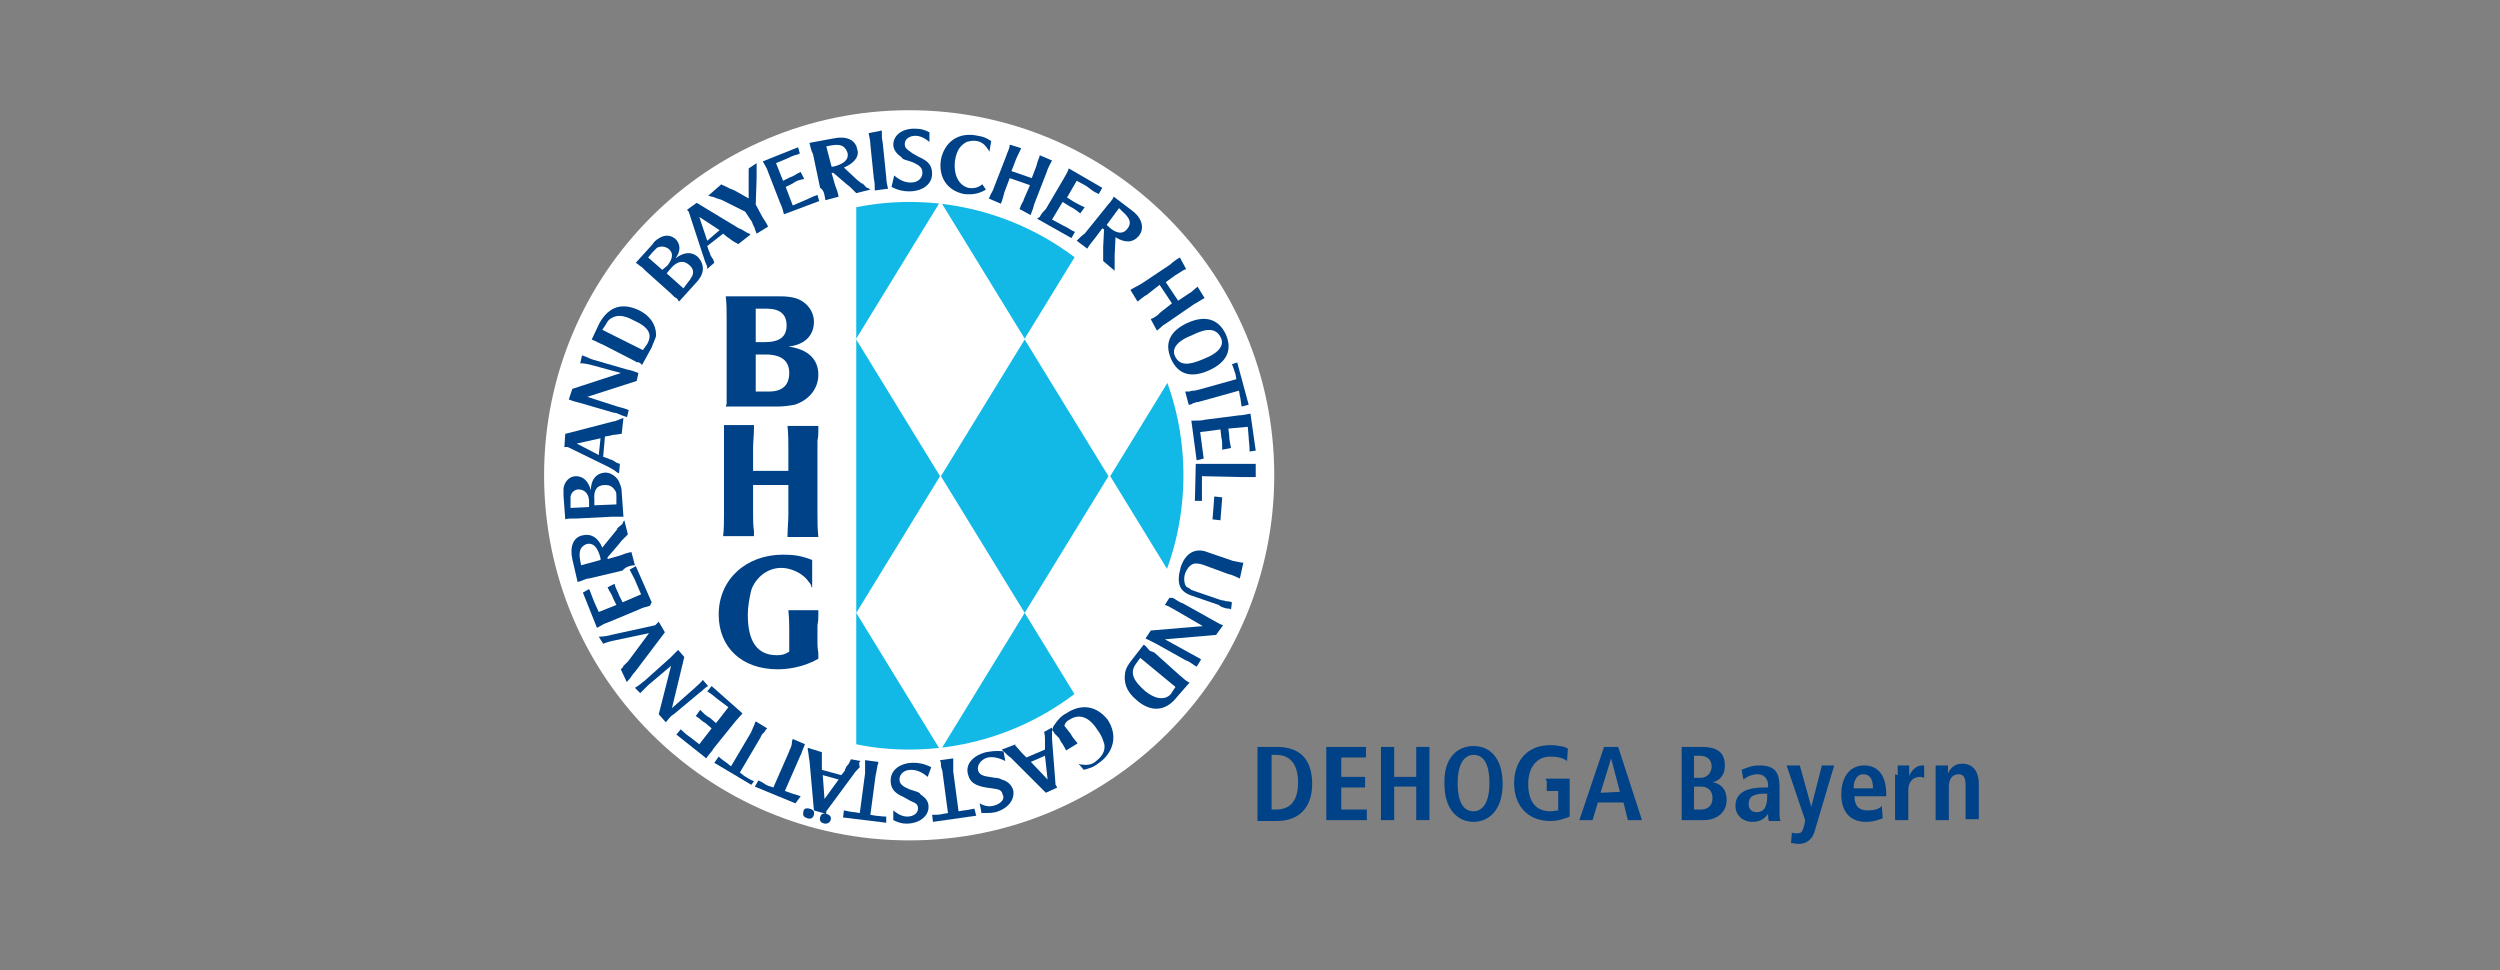 <?xml version="1.0" encoding="UTF-8"?> <svg xmlns="http://www.w3.org/2000/svg" xmlns:xlink="http://www.w3.org/1999/xlink" version="1.1" id="Ebene_1" x="0px" y="0px" viewBox="0 0 283.5 110" style="enable-background:new 0 0 283.5 110;" xml:space="preserve"><rect x="0" y="0" width="283.5" height="110" fill="#808080" stroke="none"/> <style type="text/css"> .st0{fill:#FFFFFF;} .st1{clip-path:url(#SVGID_00000086652228638106028700000004312937900077070270_);fill:#12B9E6;} .st2{fill:#004288;} </style> <g> <g> <ellipse class="st0" cx="103.1" cy="53.9" rx="41.4" ry="41.4"></ellipse> <polygon class="st0" points="125.7,85 116.2,69.5 125.7,54 135.4,69.5 "></polygon> <polygon class="st0" points="135.4,38.4 125.7,22.9 116.2,38.4 125.7,54 "></polygon> <polygon class="st0" points="116.2,69.5 106.6,54 97.1,69.5 106.6,85 "></polygon> <polygon class="st0" points="116.2,38.4 106.6,22.9 97.1,38.4 106.6,54 "></polygon> </g> <g> <g> <g> <defs> <path id="SVGID_1_" d="M103.1,22.9c-2,0-4,0.2-6,0.6v60.9c1.9,0.4,3.9,0.6,6,0.6c17.1,0,31.1-13.9,31.1-31.1 S120.2,22.9,103.1,22.9z"></path> </defs> <clipPath id="SVGID_00000033333558799551620660000012125935174222425259_"> <use xlink:href="#SVGID_1_" style="overflow:visible;"></use> </clipPath> <path style="clip-path:url(#SVGID_00000033333558799551620660000012125935174222425259_);fill:#12B9E6;" d="M116.2,69.5 L106.7,54l9.5-15.5l9.5,15.5L116.2,69.5z M125.7,22.9l-9.5-15.5l-9.5,15.5l9.5,15.5L125.7,22.9z M125.7,85l-9.5-15.5L106.7,85 l9.5,15.5L125.7,85z M144.9,54l-9.5-15.5L125.9,54l9.5,15.5L144.9,54z M106.6,54l-9.5-15.5L87.6,54l9.5,15.5L106.6,54z M106.6,22.9L97.1,7.4l-9.5,15.5l9.5,15.5L106.6,22.9z M106.6,85l-9.5-15.5L87.6,85l9.5,15.5L106.6,85z"></path> </g> </g> </g> <path class="st2" d="M85.7,38.7V35h1.2c1.5,0,2.3,0.6,2.3,1.9c0,1.3-0.8,1.9-2.5,1.9h-1V38.7z M82.3,46.1h5.9 c0.7,0,1.3-0.1,1.9-0.2c1.6-0.5,2.7-1.8,2.7-3.4c0-1.8-1.2-2.9-3.4-3.2c1.9-0.2,2.9-1.3,2.9-2.8c0-1.4-1.1-2.6-2.6-2.8 c-0.5-0.1-1.1-0.1-1.6-0.1h-5.8c0.1,0.9,0.1,1.5,0.1,2.5v7.6v0.8V45v0.8L82.3,46.1z M85.7,44.4v-4.2h1.1c1.8,0,2.7,0.7,2.7,2.1 s-0.8,2.1-2.3,2.1C87.2,44.4,85.7,44.4,85.7,44.4z"></path> <path class="st2" d="M85.5,48.2v0.4c0,0.7-0.1,1.5-0.1,2.2v2.6h4v-2.6c0-0.7,0-1.6-0.1-2.5h3.5c0,0.2,0,0.4,0,0.6 c0,0.2,0,0.6-0.1,1.1c0,0.4,0,0.7,0,0.8v7.6c0,0.8,0,1.5,0.1,2.5h-3.5c0-0.8,0.1-1.8,0.1-2.5V55h-4v3.3c0,0.5,0,1.3,0.1,1.9 c0,0.2,0,0.4,0,0.6H82c0.1-0.8,0.1-1.6,0.1-2.5v-7.6c0-0.2,0-0.5,0-0.8c0-0.5,0-0.8,0-1.1c0-0.2,0-0.4,0-0.6 C82.1,48.2,85.5,48.2,85.5,48.2z"></path> <path class="st2" d="M92,66.4c-0.2-0.4-0.4-0.5-0.5-0.7c-0.7-0.8-1.9-1.3-2.9-1.3c-1.6,0-2.9,1.1-3.4,2.5c-0.2,0.8-0.4,1.9-0.4,2.8 c0,3.1,1.1,4.6,3.3,4.6c0.6,0,0.9-0.1,1.4-0.4v-2.2c0-0.8,0-1.5-0.1-2.5h3.4c0,0.2,0,0.5,0,0.6c0,0.2,0,0.6-0.1,1.1 c0,0.4,0,0.6,0,0.7v0.8c0,0.1,0,0.4,0,0.6c0,0.6,0.1,0.9,0.1,1.1c0,0.1,0,0.4,0,0.6c-0.4,0.2-0.7,0.4-0.8,0.4 c-1.1,0.5-2.5,0.8-3.8,0.8c-4.1,0-6.7-2.5-6.7-6.2c0-4,3.1-6.8,7.3-6.8c1.2,0,2,0.1,3.3,0.6v3.1H92V66.4z"></path> <path class="st2" d="M75.1,30.6l-1.6-1.4l0.5-0.6c0.2-0.2,0.4-0.4,0.5-0.5c0.4-0.2,0.8-0.2,1.3,0.1c0.6,0.5,0.5,1.1-0.1,1.9 L75.1,30.6z M77,34.2l1.9-2.1c0.2-0.2,0.5-0.6,0.6-0.8c0.4-0.8,0.2-1.6-0.4-2.2c-0.7-0.6-1.6-0.5-2.5,0.2c0.6-0.8,0.6-1.6,0-2.2 c-0.6-0.5-1.3-0.5-2,0c-0.2,0.1-0.5,0.4-0.6,0.6l-1.9,2.1c0.2,0.1,0.5,0.4,0.7,0.5l0.4,0.4l2.9,2.6l0.4,0.4l0.2,0.1 c0,0,0.1,0.1,0.2,0.2C76.8,34,76.9,34,77,34.2L77,34.2z M77.5,32.7L75.6,31l0.5-0.6c0.7-0.8,1.4-0.9,2-0.4c0.5,0.4,0.6,0.8,0.4,1.3 c-0.1,0.1-0.2,0.4-0.4,0.6L77.5,32.7z"></path> <path class="st2" d="M79.3,24.6l2.3,1.5l-1.4,1.2L79.3,24.6z M80.2,30.5l0.8-0.7c-0.1-0.4-0.2-0.5-0.4-0.8 c-0.1-0.2-0.1-0.4-0.2-0.5l-0.2-0.6l1.8-1.4l0.5,0.4c0.2,0.1,0.6,0.5,1.1,0.7l0.1,0.1l1.4-1.1L85,26.5c-0.4-0.1-0.8-0.5-1.2-0.6 L79,23l-1.1,0.8l0.2,0.2l1.6,4.9c0.1,0.2,0.2,0.7,0.4,1.1C80.2,30.2,80.2,30.3,80.2,30.5z"></path> <path class="st2" d="M81.8,20.9L81.8,20.9c0.1,0.1,0.2,0.1,0.4,0.2l0.4,0.2c0.1,0,0.1,0.1,0.2,0.1l0.5,0.2l1.6,0.9v-1.9v-0.7v-0.5 v-0.2v-0.1l0.9-0.6c0,0.2,0,0.4,0,0.6v0.5v0.6l-0.1,3l0.7,1.3c0.2,0.4,0.5,0.7,0.7,1.2l-1.3,0.8c-0.1-0.2-0.1-0.3-0.1-0.3 c-0.1-0.1-0.1-0.4-0.2-0.5c-0.1-0.2-0.2-0.4-0.2-0.5L84.5,24l-2.6-1.3c0,0-0.2-0.1-0.6-0.2c-0.2-0.1-0.5-0.2-0.6-0.2 c-0.1,0-0.2-0.1-0.4-0.1L81.8,20.9z"></path> <path class="st2" d="M88.9,24.3c-0.1-0.4-0.2-0.8-0.4-1.2l-1.4-3.6c-0.1-0.4-0.4-0.8-0.6-1.2l4-1.6l0.2,0.7l-0.2,0.1 c-0.5,0.1-1.1,0.4-1.3,0.5L88,18.5l0.8,2l0.8-0.4c0.4-0.1,0.7-0.4,1.2-0.6l0.4,0.8c-0.6,0.1-0.9,0.2-1.3,0.5l-0.8,0.4l0.8,2.1 l1.4-0.6c0.5-0.2,0.8-0.4,1.4-0.6l0.2,0.7L88.9,24.3L88.9,24.3L88.9,24.3z"></path> <path class="st2" d="M93.7,16.6l0.5-0.1c1.1-0.2,1.6,0,1.9,0.8c0.2,0.8-0.4,1.3-1.6,1.6c-0.1,0-0.1,0-0.2,0L93.7,16.6z M93.6,22.7 l1.5-0.4c-0.1-0.5-0.2-0.8-0.4-1.3l-0.4-1.4h0.2l1.4,1.2l0.5,0.4l0.1,0.1l0.4,0.4l0.2,0.2l1.6-0.4c-0.2-0.1-0.2-0.2-0.4-0.2 l-0.5-0.5h-0.1l-0.5-0.4L95.7,19c1.2-0.5,1.8-1.3,1.5-2.1c-0.2-1.1-1.3-1.5-2.7-1.2l-2.7,0.5c0.1,0.5,0.2,0.9,0.4,1.3l0.8,3.8 C93.5,21.6,93.5,22.2,93.6,22.7z"></path> <path class="st2" d="M100,14.8V15c0,0.5,0,0.7,0.1,1.2l0.4,3.9c0,0.4,0.1,0.9,0.2,1.3l-1.5,0.2v-0.1c0-0.4,0-0.8-0.1-1.2l-0.4-3.9 c0-0.4-0.1-0.8-0.2-1.3L100,14.8z"></path> <path class="st2" d="M101.4,19.9c0.7,0.6,1.3,0.8,1.9,0.8c0.8,0,1.3-0.5,1.3-1.1c0-0.5-0.2-0.8-1.1-1.2l-0.6-0.2 c-0.4-0.1-0.6-0.2-0.7-0.4c-0.6-0.4-0.9-0.9-0.9-1.4c0-1.1,1.1-1.9,2.6-1.8c0.5,0,0.9,0.1,1.5,0.4v1.1c-0.6-0.5-1.1-0.7-1.6-0.7 c-0.7,0-1.2,0.4-1.2,0.9c0,0.5,0.2,0.6,0.9,1.1l0.7,0.4c1.2,0.5,1.5,1.1,1.5,1.9c0,1.2-1.1,2-2.6,2c-0.6,0-1.2-0.1-2-0.5 L101.4,19.9z"></path> <path class="st2" d="M112.2,17.2c-0.4-0.7-0.8-1.1-1.4-1.2c-0.5-0.1-0.8,0-1.2,0.1c-0.7,0.4-1.1,0.9-1.3,2.1 c-0.2,1.6,0.4,2.8,1.5,3.1c0.6,0.1,1.1,0,1.6-0.4l0.4,0.6c-0.8,0.5-1.6,0.6-2.5,0.5c-1.9-0.4-2.9-1.9-2.6-3.9c0.4-2,2-3.2,4.2-2.7 c0.6,0.1,0.9,0.2,1.5,0.6L112.2,17.2z"></path> <path class="st2" d="M115.8,16.8c-0.2,0.5-0.4,0.8-0.6,1.3l-0.5,1.3l2.3,0.8l0.5-1.3c0.1-0.4,0.2-0.7,0.4-1.2v-0.1l1.4,0.6 c-0.2,0.4-0.5,0.9-0.6,1.3l-1.4,3.6c-0.1,0.4-0.2,0.7-0.4,1.2v0.1l-1.3-0.7c0.1-0.1,0.1-0.2,0.1-0.2c0.1-0.4,0.4-0.7,0.4-0.9 l0.7-1.6l-2.3-0.8l-0.6,1.6c-0.1,0.4-0.2,0.8-0.4,1.3l-1.4-0.6l0.1-0.1c0.1-0.4,0.4-0.7,0.5-1.1l1.4-3.6c0.1-0.4,0.4-0.8,0.4-1.3 L115.8,16.8z"></path> <path class="st2" d="M117.9,24.6c0.2-0.4,0.5-0.7,0.7-0.9l2-3.4c0.2-0.4,0.5-0.8,0.6-1.2l3.8,2.2l-0.4,0.7l-0.2-0.1 c-0.5-0.2-0.9-0.6-1.2-0.8l-1.1-0.6l-1.1,1.9l0.8,0.5c0.4,0.2,0.7,0.4,1.2,0.6l-0.5,0.7c-0.5-0.4-0.8-0.6-1.2-0.8l-0.8-0.5l-1.2,2 l1.3,0.7c0.5,0.2,0.8,0.5,1.3,0.7l-0.4,0.7l-3.9-2.2L117.9,24.6z"></path> <path class="st2" d="M126.9,23.6l0.4,0.4c0.8,0.7,1.1,1.3,0.5,2c-0.5,0.6-1.3,0.5-2.2-0.4l-0.1-0.1L126.9,23.6z M122.1,27.3 l1.2,0.9c0.2-0.4,0.5-0.7,0.8-1.1l0.9-1.2l0.2,0.1l-0.1,2v0.6v0.1v0.5v0.4l1.3,1.1c0-0.2,0-0.4,0-0.4v-0.6v-0.1V29l0.1-2.1 c1.1,0.7,2,0.6,2.6-0.1c0.7-0.8,0.5-2-0.7-2.9l-2.1-1.6c-0.2,0.5-0.6,0.8-0.8,1.1l-2.5,3.1C122.8,26.6,122.4,27,122.1,27.3z"></path> <path class="st2" d="M134.5,30.5c-0.5,0.2-0.8,0.5-1.2,0.7l-1.1,0.8l1.4,2.1l1.2-0.8c0.4-0.2,0.6-0.5,0.9-0.7l0.1-0.1l0.8,1.3 c-0.4,0.2-0.8,0.5-1.2,0.7l-3.2,2.2c-0.4,0.2-0.6,0.5-0.9,0.7l-0.1,0.1l-0.7-1.3c0.1-0.1,0.2-0.1,0.2-0.1c0.2-0.1,0.7-0.4,0.8-0.6 l1.4-1.1l-1.4-2.1l-1.4,1.1c-0.4,0.2-0.7,0.5-1.1,0.8l-0.8-1.3l0.1-0.1c0.4-0.2,0.7-0.4,1.1-0.6l3.3-2.2c0.2-0.2,0.7-0.6,1.1-0.8 L134.5,30.5z"></path> <path class="st2" d="M138.4,38.2c0.5,0.9-0.1,1.8-1.9,2.5c-1.8,0.8-2.7,0.7-3.2-0.2s0.1-1.8,1.9-2.5 C137,37.1,137.9,37.3,138.4,38.2z M134.7,36.6c-2,0.9-2.7,2.3-1.9,4.1c0.8,1.8,2.3,2.2,4.3,1.3s2.7-2.3,1.9-4.1 C138.2,36.2,136.7,35.7,134.7,36.6z"></path> <path class="st2" d="M140.3,41.1l1.3,4.8l-0.8,0.2c-0.1-0.5-0.1-0.9-0.2-1.2l-0.1-0.6l-4.3,1.2c-0.1,0-0.2,0.1-0.5,0.1 c-0.2,0.1-0.5,0.1-0.5,0.2c-0.1,0-0.1,0.1-0.4,0.1l-0.4-1.5c0.1,0,0.2,0,0.4,0c0.2,0,0.2-0.1,0.6-0.1c0.2,0,0.4-0.1,0.5-0.1 l4.3-1.2l-0.1-0.6c-0.1-0.2-0.2-0.7-0.4-1.1L140.3,41.1z"></path> <path class="st2" d="M135.4,47.7c0.4,0,0.9,0,1.2-0.1l3.9-0.5c0.4,0,0.8-0.1,1.3-0.2l0.6,4.2l-0.7,0.1V51c0-0.5-0.1-1.1-0.1-1.4 l-0.1-1.2l-2.2,0.2l0.1,0.9c0,0.4,0.1,0.8,0.2,1.3l-1,0.2c0-0.6,0-1.1-0.1-1.4l-0.1-0.9l-2.3,0.3l0.2,1.5c0.1,0.6,0.1,0.9,0.2,1.5 l-0.8,0.2l-0.6-4.5H135.4z"></path> <path class="st2" d="M136.1,52.6c0.1,0,0.2,0,0.6,0c0.2,0,0.4,0,0.5,0h3.9c0.5,0,0.8,0,1.2,0h0.1v1.5c-0.1,0-0.2,0-0.4,0 c-0.2,0-0.2,0-0.6,0c-0.2,0-0.4,0-0.5,0l-4.6-0.1v1.3c0,0.5,0,0.9,0,1.5h-0.8l0.1-4.2C135.9,52.6,135.9,52.6,136.1,52.6z"></path> <path class="st2" d="M138.6,56.4l-0.2,2.6l-0.9-0.1l0.2-2.6L138.6,56.4z"></path> <path class="st2" d="M140.6,65.6L140.6,65.6c-0.5-0.2-0.8-0.4-1.3-0.5l-3-1.1c-0.4-0.1-0.5-0.1-0.7-0.1c-0.5,0-0.9,0.4-1.2,1.1 c-0.2,0.6-0.1,1.2,0.1,1.5c0.1,0.1,0.4,0.2,0.6,0.4l3.2,1.1c0.1,0,0.2,0.1,0.5,0.1c0.2,0.1,0.5,0.1,0.5,0.1c0.1,0,0.1,0,0.4,0.1 l-0.1,0.8c-0.2-0.1-0.4-0.1-0.5-0.1c-0.4-0.1-0.7-0.2-0.9-0.4l-3.2-1.1c-1.3-0.5-1.6-1.4-1.1-3.2c0.5-1.5,1.5-2.1,2.7-1.8l3.2,1.1 l0.5,0.1l0.5,0.1h0.1h0.1L140.6,65.6z"></path> <path class="st2" d="M133,67.8c0.4,0.2,0.7,0.5,1.1,0.6l3.4,1.9c0.4,0.2,0.8,0.5,1.2,0.6l-0.8,1.1l-5.8,0.5l2.9,1.6 c0.4,0.2,0.7,0.4,1.1,0.6l0.1,0.1l-0.5,0.8c-0.4-0.2-0.8-0.6-1.2-0.7l-3.4-1.9c-0.4-0.2-0.8-0.4-1.2-0.6l0.6-0.9l5.9-0.5l-3.1-1.8 c-0.4-0.2-0.8-0.5-1.2-0.6l0.5-0.8L133,67.8z"></path> <path class="st2" d="M129.3,74.6l4,3.3l-0.4,0.6c-0.2,0.4-0.5,0.5-0.7,0.6c-0.7,0.2-1.4,0-2.3-0.7c-1.4-1.2-1.8-2.1-1.1-3.1 L129.3,74.6z M129.7,73.1l-1.4,1.8c-0.4,0.5-0.6,0.9-0.7,1.3c-0.2,1.2,0.1,2.2,1.3,3.2c1.6,1.4,3.3,1.3,4.6-0.4l1.4-1.6 c-0.5-0.2-0.7-0.5-1.1-0.8l-2.9-2.6l-0.5-0.2l-0.1-0.1C130.1,73.5,130,73.3,129.7,73.1z"></path> <path class="st2" d="M122.3,86.6c0.2,0.1,0.2,0.1,0.4,0.1c0.6,0.1,1.2,0,1.6-0.4c0.8-0.6,1.2-1.4,0.8-2.3c-0.1-0.4-0.4-0.9-0.7-1.3 c-0.9-1.4-2-1.8-3.1-1.1c-0.4,0.2-0.5,0.4-0.6,0.7l0.7,0.9c0.2,0.4,0.5,0.7,0.8,1.1l-1.3,0.8c-0.1-0.1-0.1-0.2-0.1-0.2 c-0.1-0.2-0.4-0.7-0.5-0.8l-0.2-0.4c0,0-0.1-0.1-0.2-0.2c-0.2-0.2-0.4-0.4-0.4-0.5c-0.1-0.1-0.1-0.1-0.2-0.2 c0.1-0.2,0.1-0.4,0.2-0.5c0.4-0.6,0.8-1.1,1.4-1.4c1.8-1.2,3.5-0.8,4.7,0.7c1.2,1.8,0.7,3.8-1.1,5c-0.5,0.4-0.9,0.5-1.6,0.7 L122.3,86.6z"></path> <path class="st2" d="M118.8,88.4l-1.9-2l1.6-0.7L118.8,88.4z M119.3,82.5l-0.9,0.5c0.1,0.4,0.1,0.6,0.1,0.9c0,0.2,0,0.4,0,0.5V85 l-2.1,0.9l-0.5-0.5c-0.2-0.2-0.5-0.6-0.8-0.9l0.1-0.1l-1.6,0.6l0.1,0.1c0.2,0.2,0.7,0.7,0.9,0.8l4,4l1.3-0.6l-0.2-0.3l-0.4-5.2 c0-0.2,0-0.7,0-1.2C119.3,82.7,119.3,82.7,119.3,82.5z"></path> <path class="st2" d="M114,86.3c-0.8-0.4-1.4-0.5-2-0.4c-0.7,0.2-1.2,0.8-1.1,1.4c0.1,0.5,0.5,0.7,1.3,0.8l0.6,0.1 c0.4,0,0.6,0.1,0.8,0.2c0.7,0.2,1.1,0.6,1.3,1.2c0.2,1.1-0.6,2.1-2,2.5c-0.5,0.1-0.9,0.1-1.6,0.1l-0.2-1.1c0.7,0.4,1.2,0.4,1.8,0.2 s1.1-0.7,0.8-1.2c-0.1-0.5-0.4-0.6-1.2-0.7l-0.7-0.1c-1.2-0.2-1.8-0.6-2-1.4c-0.4-1.2,0.5-2.2,2-2.6c0.6-0.1,1.2-0.2,2-0.1 L114,86.3z"></path> <path class="st2" d="M110.7,92.5l-4.9,0.7l-0.1-0.8c0.5,0,0.9,0,1.2-0.1l0.6-0.1l-0.6-4.5c0-0.1,0-0.2-0.1-0.5 c-0.1-0.2-0.1-0.5-0.1-0.6s0-0.1-0.1-0.4l1.5-0.2c0,0.1,0,0.2,0,0.4s0,0.2,0,0.6c0,0.2,0,0.4,0,0.5l0.6,4.5l0.6-0.1 c0.2,0,0.7-0.1,1.2-0.2L110.7,92.5z"></path> <path class="st2" d="M105.2,88.1c-0.7-0.6-1.3-0.8-1.9-0.8c-0.8,0-1.3,0.5-1.3,1.1c0,0.5,0.4,0.8,1.1,1.1l0.6,0.2 c0.4,0.1,0.6,0.2,0.7,0.4c0.6,0.4,0.9,0.8,0.9,1.4c0,1.1-1.1,1.9-2.5,1.9c-0.5,0-0.9-0.1-1.5-0.4v-1.1c0.6,0.5,1.1,0.7,1.6,0.7 c0.7,0,1.2-0.4,1.2-0.9s-0.2-0.6-0.9-0.9l-0.7-0.4c-1.2-0.5-1.5-1.1-1.5-1.9c0-1.2,1.1-2,2.6-2c0.6,0,1.2,0.1,2,0.5L105.2,88.1z"></path> <path class="st2" d="M100.5,93.3l-4.9-0.6l0.1-0.8c0.5,0.1,0.9,0.2,1.2,0.2l0.6,0.1l0.6-4.5c0-0.1,0-0.2,0-0.5c0-0.2,0-0.5,0-0.6 s0-0.1,0-0.4l1.5,0.2c0,0.1,0,0.2-0.1,0.4c0,0.1,0,0.2-0.1,0.6c0,0.2-0.1,0.4-0.1,0.5l-0.6,4.5l0.6,0.1c0.2,0,0.7,0.1,1.2,0.1V93.3 z"></path> <path class="st2" d="M93.5,90.6l-0.2-2.7l1.8,0.5L93.5,90.6z M94.2,93c0.1-0.4-0.1-0.6-0.5-0.7s-0.6,0-0.7,0.4 c-0.1,0.4,0.1,0.6,0.5,0.7C93.8,93.4,94,93.4,94.2,93z M92.3,92.4c0.1-0.4-0.1-0.6-0.5-0.7s-0.7,0-0.7,0.4 c-0.1,0.4,0.1,0.6,0.5,0.7C91.9,92.9,92.2,92.8,92.3,92.4z M97.6,86.3l-1.1-0.2c-0.2,0.4-0.2,0.5-0.5,0.8c-0.1,0.2-0.2,0.4-0.2,0.5 l-0.4,0.5l-2.2-0.6v-0.6c0-0.2,0-0.7,0-1.3v-0.1l-1.6-0.5V85c0.1,0.4,0.1,0.9,0.2,1.3l0.5,5.6l1.4,0.4V92l3.1-4.2 c0.1-0.2,0.5-0.6,0.7-0.8C97.4,86.6,97.4,86.4,97.6,86.3z"></path> <path class="st2" d="M90.2,91.1l-4.6-1.9l0.4-0.7c0.5,0.2,0.8,0.5,1.1,0.6l0.6,0.2l1.8-4.1c0-0.1,0.1-0.2,0.2-0.5 c0.1-0.2,0.1-0.5,0.1-0.5c0-0.1,0-0.1,0.1-0.4l1.4,0.6c-0.1,0.1-0.1,0.2-0.1,0.2c0,0.1-0.1,0.2-0.2,0.5c-0.1,0.2-0.1,0.4-0.2,0.5 L89,89.7l0.6,0.2c0.2,0.1,0.7,0.2,1.2,0.4L90.2,91.1z"></path> <path class="st2" d="M85.2,89L81,86.5l0.5-0.7c0.4,0.4,0.8,0.6,0.9,0.7l0.5,0.4l2.3-3.9c0-0.1,0.1-0.2,0.2-0.5 c0.1-0.2,0.2-0.4,0.2-0.5s0.1-0.1,0.1-0.2l1.3,0.8c-0.1,0.1-0.1,0.1-0.2,0.2c0,0.1-0.1,0.2-0.4,0.5c-0.1,0.2-0.2,0.4-0.2,0.4 l-2.3,3.9l0.5,0.4c0.2,0.1,0.6,0.4,1.1,0.6L85.2,89z"></path> <path class="st2" d="M84.2,80.9c-0.2,0.2-0.6,0.7-0.8,0.9l-2.5,3.1c-0.2,0.4-0.6,0.7-0.8,1.1l-3.4-2.7l0.5-0.6l0.1,0.1 c0.4,0.4,0.8,0.7,1.1,0.9l0.9,0.7l1.4-1.8L80,82c-0.4-0.2-0.6-0.5-1.1-0.8l0.5-0.7c0.5,0.5,0.7,0.7,1.1,0.9l0.7,0.6l1.4-1.8 l-1.2-0.9c-0.5-0.4-0.7-0.6-1.2-0.9l0.5-0.6L84.2,80.9L84.2,80.9z"></path> <path class="st2" d="M80.3,77.8c-0.4,0.2-0.7,0.6-0.9,0.7l-3,2.5c-0.4,0.2-0.6,0.6-0.9,0.9L74.7,81l1.4-5.5l-2.6,2.2 c-0.2,0.2-0.6,0.6-0.8,0.8l-0.1,0.1L72,78c0.4-0.2,0.8-0.6,1.1-0.8l2.9-2.6c0.4-0.4,0.6-0.6,0.9-0.9l0.7,0.8l-1.4,5.8l2.6-2.3 c0.2-0.2,0.7-0.6,0.9-0.9L80.3,77.8L80.3,77.8z"></path> <path class="st2" d="M70.4,75.9c0.1-0.1,0.1-0.1,0.2-0.2c0.2-0.4,0.5-0.5,0.7-0.8l2.3-3.1l-3.8,0.8c-0.5,0.1-0.9,0.2-1.4,0.4 l-0.5-0.8c0.5,0,1.1-0.1,1.4-0.2l5-1.1l0.4-0.4l0.7,1.2L72,76.2c-0.1,0.1-0.2,0.2-0.4,0.5c-0.1,0.2-0.4,0.5-0.5,0.6v0.1L70.4,75.9z "></path> <path class="st2" d="M73.7,68.7c-0.4,0.1-0.8,0.2-1.2,0.4l-3.6,1.5c-0.4,0.1-0.8,0.4-1.2,0.6l-1.6-4l0.7-0.4l0.1,0.2 c0.2,0.5,0.4,1.1,0.5,1.3l0.5,1.1l2-0.8l-0.4-0.8c-0.1-0.4-0.4-0.7-0.6-1.2l0.8-0.4c0.1,0.6,0.4,0.9,0.5,1.3l0.4,0.8l2.1-0.9 L72.1,66c-0.2-0.5-0.4-0.8-0.7-1.4l0.7-0.4l1.8,4.1L73.7,68.7z"></path> <path class="st2" d="M65.9,64.1l-0.1-0.5c-0.2-1.1,0-1.6,0.7-1.9c0.8-0.2,1.3,0.4,1.6,1.6c0,0.1,0,0.1,0,0.2L65.9,64.1z M72,64.1 l-0.4-1.5c-0.5,0.1-0.8,0.2-1.3,0.4l-1.4,0.4v-0.2l1.2-1.4l0.4-0.5l0.1-0.1l0.4-0.4l0.2-0.2L70.8,59c-0.1,0.2-0.2,0.2-0.2,0.4 L70,59.9V60l-0.4,0.5l-1.3,1.6c-0.5-1.2-1.3-1.6-2.2-1.4c-1.1,0.2-1.5,1.3-1.2,2.7l0.6,2.6c0.5-0.1,0.9-0.4,1.3-0.4l3.8-0.9 C70.9,64.3,71.5,64.1,72,64.1z"></path> <path class="st2" d="M66.8,57.5l-2.1,0.1v-0.7c0-0.2,0-0.5,0-0.6c0.1-0.5,0.5-0.8,0.9-0.8c0.7,0,1.2,0.5,1.2,1.4 C66.8,56.9,66.8,57.5,66.8,57.5z M70.7,58.6l-0.2-2.8c0-0.4-0.1-0.7-0.2-0.9c-0.2-0.8-1.1-1.4-1.8-1.3c-0.9,0.1-1.5,0.8-1.5,2 c-0.3-1.1-0.9-1.6-1.7-1.6c-0.7,0-1.3,0.6-1.4,1.4c0,0.2,0,0.6,0,0.8l0.2,2.7c0.2-0.1,0.6-0.1,0.8-0.1h0.5l3.9-0.2h0.4h0.2 c0.1,0,0.1,0,0.4,0c0.1,0,0.1,0,0.1,0L70.7,58.6z M69.9,57.2l-2.5,0.1v-0.7c-0.1-1,0.3-1.6,1.2-1.6c0.6,0,0.9,0.2,1.2,0.7 c0.1,0.1,0.1,0.4,0.1,0.6V57.2z"></path> <path class="st2" d="M65.4,50.3l2.7-0.6l-0.2,1.9L65.4,50.3z M70.2,53.7l0.1-1.1c-0.4-0.1-0.5-0.2-0.8-0.4 c-0.2-0.1-0.4-0.1-0.5-0.2l-0.6-0.2l0.2-2.3l0.6-0.1c0.2-0.1,0.7-0.1,1.2-0.2h0.1l0.2-1.8l0,0c-0.4,0.1-0.9,0.4-1.2,0.4l-5.4,1.4 L64,50.7h0.4l4.7,2.3c0.2,0.1,0.7,0.4,0.9,0.6C70.1,53.6,70.1,53.6,70.2,53.7z"></path> <path class="st2" d="M70.8,47.2c-0.4-0.1-0.8-0.4-1.2-0.4l-3.8-1.1c-0.4-0.1-0.8-0.2-1.3-0.4l0.4-1.2l5.5-1.8l-3.3-0.9 c-0.4-0.1-0.8-0.2-1.2-0.2h-0.1l0.2-0.9c0.4,0.1,0.9,0.4,1.3,0.5l3.8,1.1c0.5,0.1,0.8,0.2,1.3,0.4l-0.2,0.9L66.6,45l3.4,1.1 c0.4,0.1,0.8,0.2,1.3,0.4l-0.2,0.8L70.8,47.2L70.8,47.2z"></path> <path class="st2" d="M72.9,39.7l-4.6-2.3l0.4-0.6c0.2-0.4,0.4-0.6,0.6-0.7c0.6-0.4,1.4-0.4,2.5,0.2c1.8,0.8,2.2,1.6,1.6,2.7 L72.9,39.7z M72.8,41.4l1.1-2c0.2-0.6,0.5-1.1,0.5-1.4c0-1.2-0.7-2.2-1.9-2.8c-1.9-0.9-3.4-0.5-4.5,1.4l-0.9,1.9 c0.5,0.2,0.8,0.4,1.3,0.6l3.5,1.8l0.2,0.1l0.1,0.1C72.3,41,72.6,41.1,72.8,41.4z"></path> <g> <path class="st2" d="M142.6,84.7h2.2c2.6,0,4,1.4,4,4.2s-1.6,4.2-4,4.2h-2.2V84.7z M144.2,91.8h0.5c1.8,0,2.5-1.2,2.5-3.1 s-0.8-3.1-2.5-3.1h-0.5V91.8z"></path> <path class="st2" d="M150.4,84.7h4.5v1.2h-2.8v2.2h2.7v1.2h-2.7v2.5h2.9V93h-4.6V84.7z"></path> <path class="st2" d="M156.6,84.7h1.5v3.4h2.5v-3.4h1.5V93h-1.5v-3.8h-2.5V93h-1.5V84.7z"></path> <path class="st2" d="M167.1,84.6c1.8,0,3.3,1.3,3.3,4.3s-1.6,4.3-3.3,4.3c-1.7,0-3.3-1.3-3.3-4.3 C163.7,85.9,165.3,84.6,167.1,84.6z M167.1,92c0.9,0,1.8-0.8,1.8-3.2s-0.8-3.2-1.8-3.2c-0.9,0-1.8,0.8-1.8,3.2S166.1,92,167.1,92z "></path> <path class="st2" d="M175.3,88.3h2.7v4.3c-0.5,0.2-1.2,0.5-2.2,0.5c-2.7,0-4.1-1.9-4.1-4.3s1.4-4.3,4.1-4.3c0.9,0,1.8,0.2,2,0.4 l-0.1,1.4c-0.5-0.4-1.2-0.5-1.9-0.5c-1.6,0-2.5,1.3-2.5,3.1c0,1.9,0.8,3.1,2.5,3.1c0.4,0,0.7-0.1,0.9-0.1v-2.2h-1.3v-1.2h-0.1 V88.3z"></path> <path class="st2" d="M184.1,91h-2.9l-0.6,2h-1.5l2.8-8.3h1.6l2.7,8.3h-1.6L184.1,91z M183.7,89.8l-1-3.8l0,0l-1.2,3.9L183.7,89.8 L183.7,89.8z"></path> <path class="st2" d="M190.5,84.7h2.5c1.8,0,2.6,0.7,2.6,2.1c0,1.3-0.8,1.8-1.4,1.9l0,0c0.7,0.1,1.6,0.6,1.6,2 c0,1.5-1.2,2.3-2.6,2.3h-2.5v-8.3H190.5z M192.1,88.2h0.8c0.7,0,1.2-0.6,1.2-1.3c0-0.7-0.5-1.2-1.3-1.2h-0.7V88.2L192.1,88.2z M192.1,91.8h0.8c0.8,0,1.3-0.5,1.3-1.3c0-0.7-0.4-1.3-1.3-1.3h-0.8V91.8z"></path> <path class="st2" d="M197.5,87.3c0.5-0.2,1.1-0.5,2-0.5c1.9,0,2.3,0.9,2.3,2.5V92c0,0.5,0,0.8,0.1,1.1h-1.3 c-0.1-0.2-0.1-0.6-0.1-0.8l0,0c-0.4,0.5-0.8,0.9-1.8,0.9s-1.9-0.7-1.9-1.8c0-1.6,1.4-2.1,3.3-2.1h0.4V89c0-0.6-0.4-1.2-1.2-1.2 c-0.7,0-1.4,0.4-1.6,0.6L197.5,87.3z M200.4,90h-0.1c-1.3,0-2,0.2-2,1.2c0,0.6,0.4,0.9,0.9,0.9c0.9,0,1.2-0.7,1.2-1.8L200.4,90 L200.4,90z"></path> <path class="st2" d="M205.4,91.5L205.4,91.5l1.2-4.7h1.4l-2.2,7.4c-0.2,0.8-0.8,1.5-1.8,1.5c-0.4,0-0.7-0.1-0.9-0.1l0.1-1.2 c0.1,0.1,0.4,0.1,0.6,0.1c0.5,0,0.6-0.2,0.8-0.9l0.1-0.6l-2.1-6.2h1.5L205.4,91.5z"></path> <path class="st2" d="M213.5,92.8c-0.4,0.1-0.9,0.4-1.9,0.4c-2,0-2.8-1.4-2.8-3.1c0-1.9,0.9-3.3,2.6-3.3c1.3,0,2.5,0.8,2.5,3.3v0.2 h-3.6c0,1.1,0.5,1.6,1.5,1.6c0.9,0,1.3-0.2,1.6-0.5L213.5,92.8z M212.4,89.4c0-1.1-0.4-1.6-1.1-1.6c-0.8,0-1.1,0.8-1.1,1.6H212.4z "></path> <path class="st2" d="M215.2,87.9c0-0.4,0-0.7,0-1.1h1.3c0,0.4,0,0.7,0,1.2l0,0c0.2-0.5,0.7-1.2,1.5-1.2c0.1,0,0.1,0,0.2,0v1.4 c-0.1,0-0.2-0.1-0.5-0.1c-0.6,0-1.3,0.4-1.3,1.5V93h-1.5v-5.2L215.2,87.9L215.2,87.9z"></path> <path class="st2" d="M219.5,87.9c0-0.4,0-0.7,0-1.1h1.4c0,0.4,0,0.6,0,0.9l0,0l0,0c0.2-0.4,0.6-1.1,1.6-1.1c1.4,0,1.9,1.1,1.9,2.3 v4h-1.5v-3.8c0-0.9-0.2-1.3-0.8-1.3c-0.8,0-1.1,0.7-1.1,1.4V93h-1.5L219.5,87.9L219.5,87.9z"></path> </g> </g> </svg> 
